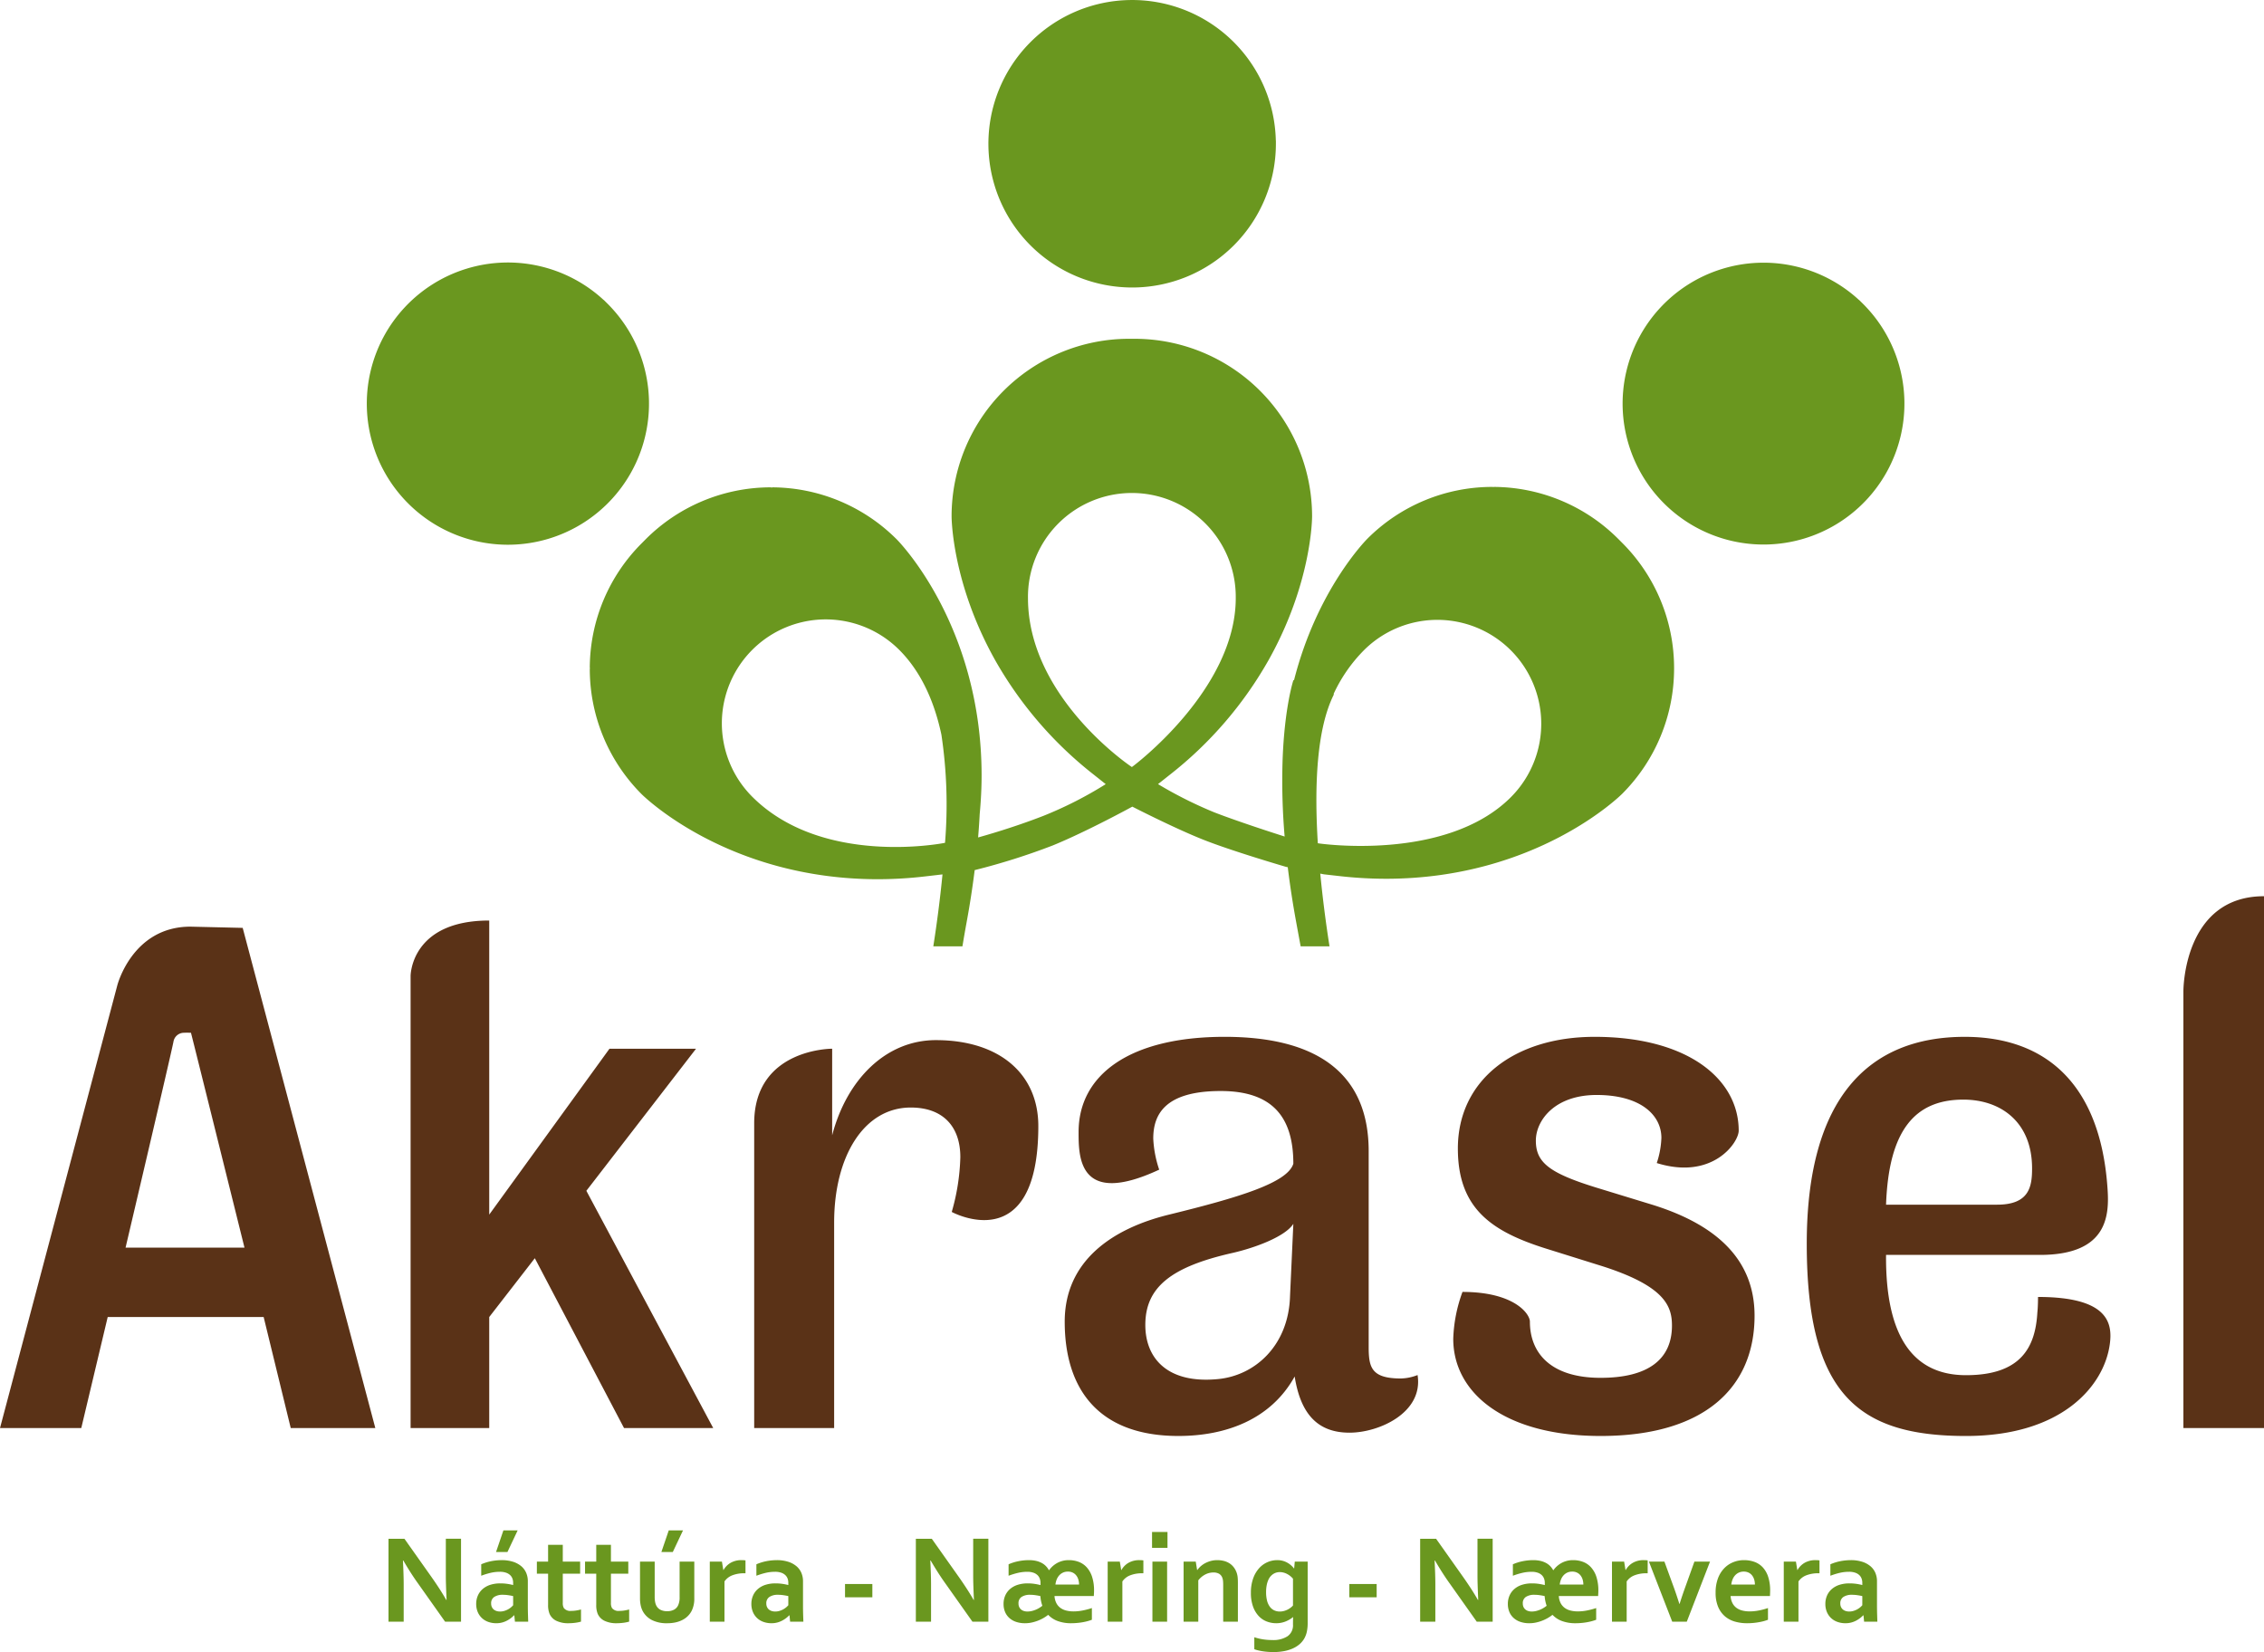 <svg data-name="Layer 1" xmlns="http://www.w3.org/2000/svg" viewBox="0 0 342.679 250.028"><path d="M65.343 238.714q1.35 1.922 2.195 3.415h.056q-.112-2.449-.113-3.565v-5.685h2.3v12.551h-2.412l-4.09-5.778q-1.08-1.5-2.232-3.48h-.057q.113 2.307.112 3.575v5.683h-2.297v-12.55h2.41zm12.504 5.749h-.038a4.013 4.013 0 01-.45.405 4.152 4.152 0 01-.6.389 3.519 3.519 0 01-.75.296 3.416 3.416 0 01-.892.112 3.557 3.557 0 01-1.21-.202 2.73 2.73 0 01-.966-.582 2.695 2.695 0 01-.634-.919 3.062 3.062 0 01-.23-1.205 3.1 3.1 0 01.268-1.313 2.787 2.787 0 01.746-.984 3.294 3.294 0 011.145-.616 4.857 4.857 0 011.473-.21 7.342 7.342 0 011.088.075 7.675 7.675 0 01.872.177v-.366a1.786 1.786 0 00-.108-.613 1.374 1.374 0 00-.347-.525 1.676 1.676 0 00-.624-.366 2.794 2.794 0 00-.938-.137 6.235 6.235 0 00-1.35.15 10.826 10.826 0 00-1.464.45v-1.734a7.325 7.325 0 011.454-.461 8.431 8.431 0 011.613-.168 5.652 5.652 0 011.74.243 3.676 3.676 0 011.248.67 2.725 2.725 0 01.75 1.01 3.186 3.186 0 01.25 1.266v3.424q0 .9.018 1.548c.013.43.025.816.038 1.153h-2.008zm-.178-2.907q-.318-.074-.732-.135a5.662 5.662 0 00-.835-.061 2.258 2.258 0 00-1.29.323 1.117 1.117 0 00-.473.99 1.246 1.246 0 00.108.538 1.048 1.048 0 00.29.38 1.23 1.23 0 00.428.226 1.715 1.715 0 00.515.075 2.226 2.226 0 00.638-.089 2.99 2.99 0 00.554-.224 2.841 2.841 0 00.455-.305 3.29 3.29 0 00.342-.33zm.684-9.944l-1.547 3.275H75.08l1.116-3.275zm9.588 13.808a5.565 5.565 0 01-.896.18 7.91 7.91 0 01-.971.065 4.116 4.116 0 01-1.871-.37 2.118 2.118 0 01-1.027-1.066 3.441 3.441 0 01-.216-1.35v-4.708h-1.699v-1.83h1.699v-2.543h2.223v2.542h2.626v1.83h-2.626v4.419a1.492 1.492 0 00.16.778 1.24 1.24 0 001.116.431 4.78 4.78 0 00.764-.061 6.473 6.473 0 00.718-.154zm7.289 0a5.573 5.573 0 01-.896.18 7.936 7.936 0 01-.97.065 4.113 4.113 0 01-1.872-.37 2.12 2.12 0 01-1.028-1.066 3.458 3.458 0 01-.216-1.35v-4.708h-1.697v-1.83h1.697v-2.543h2.223v2.542h2.627v1.83h-2.627v4.419a1.492 1.492 0 00.16.778 1.238 1.238 0 001.116.431 4.792 4.792 0 00.765-.061 6.41 6.41 0 00.717-.154zm5.75.245a4.931 4.931 0 01-2.27-.464 3.243 3.243 0 01-1.36-1.253 3.33 3.33 0 01-.36-.928 5.002 5.002 0 01-.118-1.127v-5.553h2.222v5.319a4.13 4.13 0 00.066.793 2.081 2.081 0 00.197.578 1.428 1.428 0 00.638.613 2.221 2.221 0 00.985.202 2.174 2.174 0 001.028-.225 1.438 1.438 0 00.642-.685 2.852 2.852 0 00.216-1.23v-5.365h2.223v5.553a4.108 4.108 0 01-.384 1.867 3.118 3.118 0 01-.559.784 3.26 3.26 0 01-.806.6 4.288 4.288 0 01-1.051.386 5.855 5.855 0 01-1.309.135zm2.402-14.053l-1.548 3.275h-1.726l1.116-3.275zm9.456 6.492h-.188a4.864 4.864 0 00-1.797.306 2.502 2.502 0 00-1.196.932v6.088h-2.223v-9.09h1.838l.207 1.267h.037a2.89 2.89 0 011.084-1.093 3.25 3.25 0 011.656-.398 3.848 3.848 0 01.582.037zm6.66 6.359h-.038a4.014 4.014 0 01-.45.405 4.11 4.11 0 01-.601.389 3.49 3.49 0 01-.75.296 3.416 3.416 0 01-.892.112 3.557 3.557 0 01-1.21-.202 2.73 2.73 0 01-.965-.582 2.694 2.694 0 01-.634-.919 3.062 3.062 0 01-.23-1.205 3.1 3.1 0 01.268-1.313 2.787 2.787 0 01.745-.984 3.294 3.294 0 011.145-.616 4.857 4.857 0 011.473-.21 7.342 7.342 0 011.088.075 7.673 7.673 0 01.872.177v-.366a1.785 1.785 0 00-.107-.613 1.374 1.374 0 00-.348-.525 1.676 1.676 0 00-.624-.366 2.794 2.794 0 00-.938-.137 6.234 6.234 0 00-1.35.15 10.826 10.826 0 00-1.464.45v-1.734a7.325 7.325 0 011.454-.461 8.431 8.431 0 011.613-.168 5.652 5.652 0 011.74.243 3.676 3.676 0 011.249.67 2.725 2.725 0 01.75 1.01 3.186 3.186 0 01.249 1.266v3.424q0 .9.018 1.548c.013.43.026.816.038 1.153h-2.007zm-.179-2.907q-.318-.074-.731-.135a5.662 5.662 0 00-.835-.061 2.256 2.256 0 00-1.29.323 1.117 1.117 0 00-.474.99 1.246 1.246 0 00.108.538 1.048 1.048 0 00.29.38 1.228 1.228 0 00.428.226 1.715 1.715 0 00.516.075 2.226 2.226 0 00.638-.089 2.99 2.99 0 00.553-.224 2.835 2.835 0 00.455-.305 3.27 3.27 0 00.342-.33zm8.584-1.829h4.137v2.017h-4.137zm17.261-1.013q1.35 1.922 2.194 3.415h.057q-.113-2.449-.113-3.565v-5.685h2.298v12.551h-2.41l-4.09-5.778q-1.079-1.5-2.233-3.48h-.056q.113 2.307.113 3.575v5.683h-2.3v-12.55h2.412zm10.562-2.598a4.826 4.826 0 011.093.112 3.377 3.377 0 01.854.315 2.593 2.593 0 01.637.478 2.69 2.69 0 01.447.614h.037a3.691 3.691 0 011.294-1.125 3.605 3.605 0 011.69-.394 4.195 4.195 0 011.5.262 3.125 3.125 0 011.21.826 3.985 3.985 0 01.812 1.44 6.649 6.649 0 01.294 2.106c0 .163-.004.31-.013.44q-.015.198-.015.357h-5.956a2.727 2.727 0 00.281 1.075 2.083 2.083 0 00.615.722 2.542 2.542 0 00.886.403 4.53 4.53 0 001.098.127 7.25 7.25 0 001.346-.131 10.889 10.889 0 001.43-.376v1.772a6.532 6.532 0 01-.656.212q-.366.098-.78.17c-.274.046-.559.082-.853.106-.294.026-.588.038-.882.038a5.825 5.825 0 01-1.922-.305 3.727 3.727 0 01-1.501-.951h-.037a5.804 5.804 0 01-.713.478 6.203 6.203 0 01-1.784.675 4.738 4.738 0 01-.993.103 4.162 4.162 0 01-1.333-.201 2.912 2.912 0 01-1.026-.582 2.54 2.54 0 01-.657-.92 3.044 3.044 0 01-.23-1.205 3.116 3.116 0 01.267-1.313 2.801 2.801 0 01.746-.984 3.287 3.287 0 011.15-.616 4.87 4.87 0 011.467-.21 6.76 6.76 0 011.103.08c.322.052.601.11.84.172h.018v-.327a1.862 1.862 0 00-.108-.638 1.405 1.405 0 00-.347-.536 1.663 1.663 0 00-.624-.369 2.802 2.802 0 00-.938-.136 6.254 6.254 0 00-1.333.149 11.013 11.013 0 00-1.481.45v-1.734a7.095 7.095 0 011.477-.465 7.91 7.91 0 011.59-.164zm-.225 7.776a2.846 2.846 0 00.713-.089 4.025 4.025 0 00.642-.22 3.744 3.744 0 00.53-.287 4.729 4.729 0 00.385-.276 5.433 5.433 0 01-.3-1.464q-.319-.074-.737-.135a5.55 5.55 0 00-.81-.061 2.307 2.307 0 00-1.286.313 1.107 1.107 0 00-.478 1 1.246 1.246 0 00.107.538 1.06 1.06 0 00.291.38 1.232 1.232 0 00.427.226 1.714 1.714 0 00.516.075zm6.135-6.04a1.734 1.734 0 00-.75.154 1.755 1.755 0 00-.568.422 2.059 2.059 0 00-.38.623 3.013 3.013 0 00-.187.76h3.574a2.602 2.602 0 00-.108-.76 1.838 1.838 0 00-.32-.623 1.509 1.509 0 00-.524-.422 1.645 1.645 0 00-.737-.155zm11.425.252h-.187a4.86 4.86 0 00-1.796.306 2.493 2.493 0 00-1.196.932v6.088h-2.224v-9.09h1.839l.207 1.267h.037a2.894 2.894 0 011.083-1.093 3.255 3.255 0 011.655-.398 3.839 3.839 0 01.582.037zm1.313-6.255h2.337v2.41h-2.337zm.056 4.491h2.224v9.09h-2.224zm6.764 1.267h.038a3.374 3.374 0 01.497-.554 3.46 3.46 0 01.686-.478 4.1 4.1 0 01.848-.333 3.718 3.718 0 01.99-.126 4.07 4.07 0 01.962.112 2.876 2.876 0 01.85.353 2.587 2.587 0 01.678.618 2.914 2.914 0 01.465.905 3.095 3.095 0 01.127.633c.021.23.032.493.032.793v5.9h-2.224v-5.552a6.096 6.096 0 00-.027-.63 1.836 1.836 0 00-.104-.458 1.149 1.149 0 00-.51-.62 1.71 1.71 0 00-.83-.188 2.692 2.692 0 00-1.244.306 3.203 3.203 0 00-1.055.885v6.257h-2.224v-9.09h1.84zm14.513 8.058c0-.125.002-.28.005-.464s.01-.34.022-.464h-.018a4.401 4.401 0 01-.474.332 4.51 4.51 0 01-.586.3 3.787 3.787 0 01-.703.217 3.839 3.839 0 01-.788.079 4.004 4.004 0 01-1.412-.258 3.26 3.26 0 01-1.225-.817 4.13 4.13 0 01-.862-1.43 5.984 5.984 0 01-.33-2.1 6.344 6.344 0 01.334-2.153 4.619 4.619 0 01.887-1.543 3.668 3.668 0 012.748-1.248 3.05 3.05 0 011.482.351 3.252 3.252 0 011.06.897h.038l.093-1.024h1.951v9.26a6.235 6.235 0 01-.13 1.37 3.684 3.684 0 01-.385 1.012 3.375 3.375 0 01-.764.901 4.288 4.288 0 01-1.061.638 6.088 6.088 0 01-1.308.38 8.679 8.679 0 01-1.51.127c-.3 0-.595-.012-.883-.033a9.925 9.925 0 01-.811-.094 8.164 8.164 0 01-.693-.14 4.762 4.762 0 01-.53-.165v-1.811a8.144 8.144 0 001.298.315 9.207 9.207 0 001.43.108 3.946 3.946 0 002.308-.579 1.997 1.997 0 00.817-1.748zm-1.988-1.773a2.337 2.337 0 00.637-.085 2.94 2.94 0 00.554-.216 2.81 2.81 0 00.454-.29 2.672 2.672 0 00.343-.318v-4.063a2.991 2.991 0 00-.882-.704 2.41 2.41 0 00-1.116-.29 2.005 2.005 0 00-.437.051 1.743 1.743 0 00-.465.184 1.936 1.936 0 00-.445.351 2.099 2.099 0 00-.37.559 3.609 3.609 0 00-.258.806 5.35 5.35 0 00-.099 1.088 5.232 5.232 0 00.131 1.225 2.753 2.753 0 00.395.919 1.789 1.789 0 00.651.581 1.94 1.94 0 00.907.202zm10.515-4.165h4.138v2.017h-4.138zm17.26-1.013q1.35 1.922 2.195 3.415h.057q-.113-2.449-.113-3.565v-5.685h2.298v12.551h-2.41l-4.09-5.778q-1.08-1.5-2.233-3.48h-.056q.113 2.307.112 3.575v5.683h-2.298v-12.55h2.411zm10.563-2.598a4.817 4.817 0 011.092.112 3.384 3.384 0 01.855.315 2.602 2.602 0 01.636.478 2.725 2.725 0 01.448.614h.036a3.69 3.69 0 011.296-1.125 3.595 3.595 0 011.687-.394 4.187 4.187 0 011.501.262 3.111 3.111 0 011.21.826 3.956 3.956 0 01.812 1.44 6.618 6.618 0 01.296 2.106c0 .163-.005.31-.014.44q-.015.198-.015.357h-5.956a2.71 2.71 0 00.28 1.075 2.085 2.085 0 00.616.722 2.534 2.534 0 00.886.403 4.53 4.53 0 001.097.127 7.268 7.268 0 001.347-.131 10.893 10.893 0 001.43-.376v1.772a6.452 6.452 0 01-.656.212q-.366.098-.78.17a10.196 10.196 0 01-1.735.145 5.821 5.821 0 01-1.922-.306 3.714 3.714 0 01-1.501-.951h-.038a5.727 5.727 0 01-.713.478 6.192 6.192 0 01-1.782.675 4.763 4.763 0 01-.995.103 4.156 4.156 0 01-1.332-.201 2.917 2.917 0 01-1.027-.582 2.547 2.547 0 01-.656-.92 3.042 3.042 0 01-.23-1.205 3.1 3.1 0 01.267-1.313 2.8 2.8 0 01.746-.984 3.28 3.28 0 011.148-.616 4.876 4.876 0 011.47-.21 6.748 6.748 0 011.1.08c.323.052.603.11.84.172h.02v-.327a1.886 1.886 0 00-.108-.638 1.417 1.417 0 00-.347-.536 1.667 1.667 0 00-.625-.369 2.794 2.794 0 00-.938-.136 6.244 6.244 0 00-1.332.149 11.014 11.014 0 00-1.481.45v-1.734a7.087 7.087 0 011.477-.465 7.92 7.92 0 011.59-.164zm-.225 7.776a2.839 2.839 0 00.713-.089 4.104 4.104 0 00.643-.22 3.845 3.845 0 00.53-.287 4.708 4.708 0 00.383-.276 5.468 5.468 0 01-.3-1.464 8.998 8.998 0 00-.736-.135 5.552 5.552 0 00-.811-.061 2.304 2.304 0 00-1.285.313 1.107 1.107 0 00-.478 1 1.247 1.247 0 00.107.538 1.04 1.04 0 00.291.38 1.214 1.214 0 00.427.226 1.714 1.714 0 00.516.075zm6.135-6.04a1.733 1.733 0 00-.75.154 1.756 1.756 0 00-.568.422 2.043 2.043 0 00-.38.623 3.062 3.062 0 00-.188.76h3.574a2.605 2.605 0 00-.108-.76 1.854 1.854 0 00-.319-.623 1.51 1.51 0 00-.525-.422 1.638 1.638 0 00-.736-.155zm11.426.252h-.187a4.86 4.86 0 00-1.797.306 2.497 2.497 0 00-1.196.932v6.088h-2.224v-9.09h1.839l.207 1.267h.037a2.9 2.9 0 011.083-1.093 3.255 3.255 0 011.655-.398 3.854 3.854 0 01.583.037zm9.437-1.764l-3.518 9.09h-2.205l-3.527-9.09h2.346l1.266 3.471q.544 1.464.994 2.928h.038q.393-1.269.976-2.871l1.266-3.528zm5.994 7.534a7.335 7.335 0 001.352-.131 10.446 10.446 0 001.425-.376v1.772a6.704 6.704 0 01-1.323.358 10.011 10.011 0 01-1.848.168 6.62 6.62 0 01-1.834-.248 4.01 4.01 0 01-1.515-.802 3.878 3.878 0 01-1.028-1.436 5.403 5.403 0 01-.378-2.138 6.018 6.018 0 01.356-2.167 4.4 4.4 0 01.957-1.538 3.91 3.91 0 011.374-.916 4.327 4.327 0 011.6-.304 4.63 4.63 0 011.59.262 3.196 3.196 0 011.256.826 3.851 3.851 0 01.826 1.449 6.641 6.641 0 01.295 2.097q-.008.47-.028.797h-5.957a2.726 2.726 0 00.282 1.075 2.072 2.072 0 00.615.722 2.535 2.535 0 00.886.403 4.53 4.53 0 001.097.127zm-.892-6.023a1.73 1.73 0 00-.749.155 1.75 1.75 0 00-.568.422 2.04 2.04 0 00-.379.623 2.976 2.976 0 00-.188.76h3.574a2.605 2.605 0 00-.109-.76 1.838 1.838 0 00-.319-.623 1.498 1.498 0 00-.524-.422 1.645 1.645 0 00-.738-.155zm11.464.253h-.187a4.864 4.864 0 00-1.797.306 2.502 2.502 0 00-1.196.932v6.088h-2.224v-9.09h1.839l.207 1.267h.037a2.901 2.901 0 011.083-1.093 3.26 3.26 0 011.656-.398 3.849 3.849 0 01.582.037zm6.66 6.359h-.037a4.014 4.014 0 01-.45.405 4.163 4.163 0 01-.6.389 3.5 3.5 0 01-.751.296 3.402 3.402 0 01-.891.112 3.553 3.553 0 01-1.21-.202 2.733 2.733 0 01-.967-.582 2.691 2.691 0 01-.633-.919 3.044 3.044 0 01-.23-1.205 3.116 3.116 0 01.267-1.313 2.778 2.778 0 01.747-.984 3.284 3.284 0 011.145-.616 4.855 4.855 0 011.472-.21 7.342 7.342 0 011.088.075 7.628 7.628 0 01.872.177v-.366a1.762 1.762 0 00-.108-.613 1.372 1.372 0 00-.346-.525 1.683 1.683 0 00-.624-.366 2.802 2.802 0 00-.938-.137 6.222 6.222 0 00-1.35.15 10.836 10.836 0 00-1.465.45v-1.734a7.334 7.334 0 011.455-.461 8.43 8.43 0 011.613-.168 5.657 5.657 0 011.74.243 3.684 3.684 0 011.248.67 2.72 2.72 0 01.75 1.01 3.184 3.184 0 01.248 1.266v3.424q0 .9.02 1.548c.013.43.024.816.037 1.153h-2.007zm-.178-2.907a9.134 9.134 0 00-.73-.135 5.666 5.666 0 00-.837-.061 2.26 2.26 0 00-1.29.323 1.117 1.117 0 00-.473.99 1.26 1.26 0 00.108.538 1.07 1.07 0 00.29.38 1.245 1.245 0 00.428.226 1.72 1.72 0 00.515.075 2.215 2.215 0 00.638-.089 2.963 2.963 0 00.554-.224 2.835 2.835 0 00.455-.305 3.082 3.082 0 00.342-.33zm-88.92-224.755a2.488 2.488 0 00.143-.643 2.633 2.633 0 01-.143.643zm-21.597 26.71a21.756 21.756 0 0021.758-21.757v-.462l-.012-.037a21.754 21.754 0 10-21.746 22.255zm-79.642 2.218l-.325-.324-.035-.015a21.356 21.356 0 10.36.34zm190.01 0l-.328-.324-.034-.015a21.327 21.327 0 10.361.34zm-36.788 35.834a26.807 26.807 0 00-18.825-7.872l-.055.014-.223-.014a26.698 26.698 0 00-18.893 7.864c-.184.19-7.606 7.687-11.085 21.405l-.09-.031s-1.338 4.011-1.634 12.032c-.004.138-.01.279-.013.417a98.585 98.585 0 00.32 11.224c-1.4-.445-7.005-2.246-10.64-3.656a62.844 62.844 0 01-8.526-4.275l1.791-1.42a58.734 58.734 0 0014.943-17.348c6.543-11.672 6.587-21.49 6.587-21.744a26.881 26.881 0 00-26.876-26.886h-.805a26.88 26.88 0 00-26.885 26.853c.004.304.049 10.093 6.59 21.78a58.776 58.776 0 0014.947 17.346l1.793 1.423a58.71 58.71 0 01-9.459 4.81c-4.624 1.798-9.023 3.027-9.856 3.256q.153-1.839.24-3.534c.191-2.034.288-4.006.288-5.905-.028-22.731-12.621-35.442-12.837-35.664a26.819 26.819 0 00-18.81-7.883l-.09.026-.234-.027a26.785 26.785 0 00-18.886 7.872l-.576.582a26.757 26.757 0 00-7.872 18.828l.017.075-.017.18a26.814 26.814 0 007.857 18.912c.247.239 12.959 12.83 35.686 12.86a62.144 62.144 0 007.202-.422l2.274-.265.367-.041a190.012 190.012 0 01-1.39 10.883h4.408c.211-1.278.425-2.51.631-3.63.515-2.796.913-5.425 1.223-7.902a100.459 100.459 0 0011.86-3.75c5.261-2.16 12-5.856 12-5.856s6.735 3.462 11.2 5.18c4.466 1.72 12.065 3.934 12.065 3.934l.263.053c.316 2.602.734 5.38 1.28 8.341.205 1.12.433 2.352.668 3.63h4.37a189.362 189.362 0 01-1.4-11.005l.543.108 2.27.258a62.721 62.721 0 007.196.416c22.734-.025 35.443-12.62 35.667-12.835a26.835 26.835 0 007.88-19.007v-.026a26.777 26.777 0 00-7.877-18.99zm-101.902 45.99c-.646.143-18.676 3.529-29.173-6.967a15.724 15.724 0 1122.237-22.238c3.513 3.511 5.405 8.224 6.388 12.839a71.152 71.152 0 01.548 16.366zm28.283-11.468c-.03 0-15.728-10.465-15.728-25.572a15.726 15.726 0 1131.45 0c0 13.937-15.693 25.572-15.722 25.572zm57.355 4.572c-9.857 9.855-29.18 6.984-29.202 6.963a.282.282 0 01-.013-.056c-.542-8.741-.16-17.333 2.448-22.487l-.07-.025a23.254 23.254 0 014.597-6.635 15.726 15.726 0 0122.24 22.24z" fill="#6a971f"/><path d="M105.353 158.716H92.252L74.05 183.821v-44.506c-11.909 0-11.902 8.389-11.902 8.389v68.42H74.05v-16.802l6.9-8.9 13.502 25.703h13.5L88.751 180.22zm36.304-1.3c-7.6 0-13.502 6-15.701 14.403v-13.103s-11.802-.054-11.802 11.283v46.126h12.102v-31.106c0-10.002 4.5-17.402 11.601-17.402 4.9 0 7.5 2.902 7.5 7.502a32.777 32.777 0 01-1.3 8.3s13.103 7.157 13.103-13.001c0-7.9-5.901-13.002-15.503-13.002zm70.388 51.208c-4.5 0-4.882-1.7-4.882-4.801v-29.604c0-11.901-8.003-17.302-21.804-17.302-14.302 0-22.102 5.7-22.102 14.402 0 3.735-.044 11.402 12.2 5.7a17.028 17.028 0 01-.9-4.7c0-3.5 1.6-7.201 10.203-7.201 7.7 0 11 3.8 11 11-.9 2.902-8.202 5.102-18.802 7.703-8.6 2.1-15.803 7-15.803 16.202 0 10.302 5.202 17.302 17.203 17.302 7.2 0 14.001-2.5 17.603-9.002.9 5.701 3.499 8.502 8.3 8.502 4.501 0 11.207-3.045 10.302-8.722a7.256 7.256 0 01-2.518.52zm-16.785-12.501c-.2 7.5-5.301 12.1-11.001 12.6-7.601.701-10.903-3.199-10.903-8.2 0-5.702 3.902-8.802 13.202-10.901 3.501-.801 8.002-2.5 9.202-4.403zm54.807-13.803l-8.5-2.6c-7.1-2.2-9.101-3.8-9.101-7.101 0-3 2.8-6.902 9.2-6.902 6.601 0 9.802 3 9.802 6.502a13.532 13.532 0 01-.7 3.8c8.448 2.634 12.402-3.1 12.402-4.9 0-7.802-7.7-14.202-21.804-14.202-12.201 0-20.703 6.601-20.703 16.902 0 9 5 12.502 13.202 15.101l8.002 2.502c10.1 3.1 11.201 6.2 11.201 9.2 0 5.101-3.6 7.902-10.8 7.902-7.602 0-10.703-3.8-10.703-8.5 0-1.201-2.4-4.502-10.203-4.502a22.424 22.424 0 00-1.398 7.1c0 8.2 7.8 14.703 22.303 14.703 15.802 0 23.303-7.402 23.303-18.203 0-8.301-5.5-13.702-15.503-16.802zm80.411-32.315v66.12h12.201v-80.488c-12.264 0-12.2 14.368-12.2 14.368zm-312.731-.85L.001 216.125h12.301l4-16.803h23.604l4.1 16.803h12.802l-20.074-75.697-7.909-.185c-8.826 0-11.078 8.912-11.078 8.912zm1.257 39.666s6.866-29.167 7.256-31.194a1.613 1.613 0 011.486-1.322c.614-.029 1.161 0 1.161 0 .562 2.174 8.099 32.516 8.099 32.516zm289.471 7.463v.039s0 1.4-.1 2.3c-.3 5.3-2.501 9.5-10.801 9.5-8.102 0-12.202-6-12.102-18.202h23.292c10.535 0 10.512-6.3 10.212-10.302-1.1-15.2-9.002-22.702-21.603-22.702-14.502 0-23.903 9.2-23.903 31.304 0 22.803 7.801 29.104 24.104 29.104 14.602 0 20.924-7.644 21.765-13.904.412-3.068-.091-7.137-10.864-7.137zm-11.301-29.865c5.7 0 10.4 3.427 10.4 10.4 0 2.728-.388 5.5-5.294 5.5h-16.808c.399-11.3 4.4-15.9 11.702-15.9z" fill="#5a3217"/></svg>